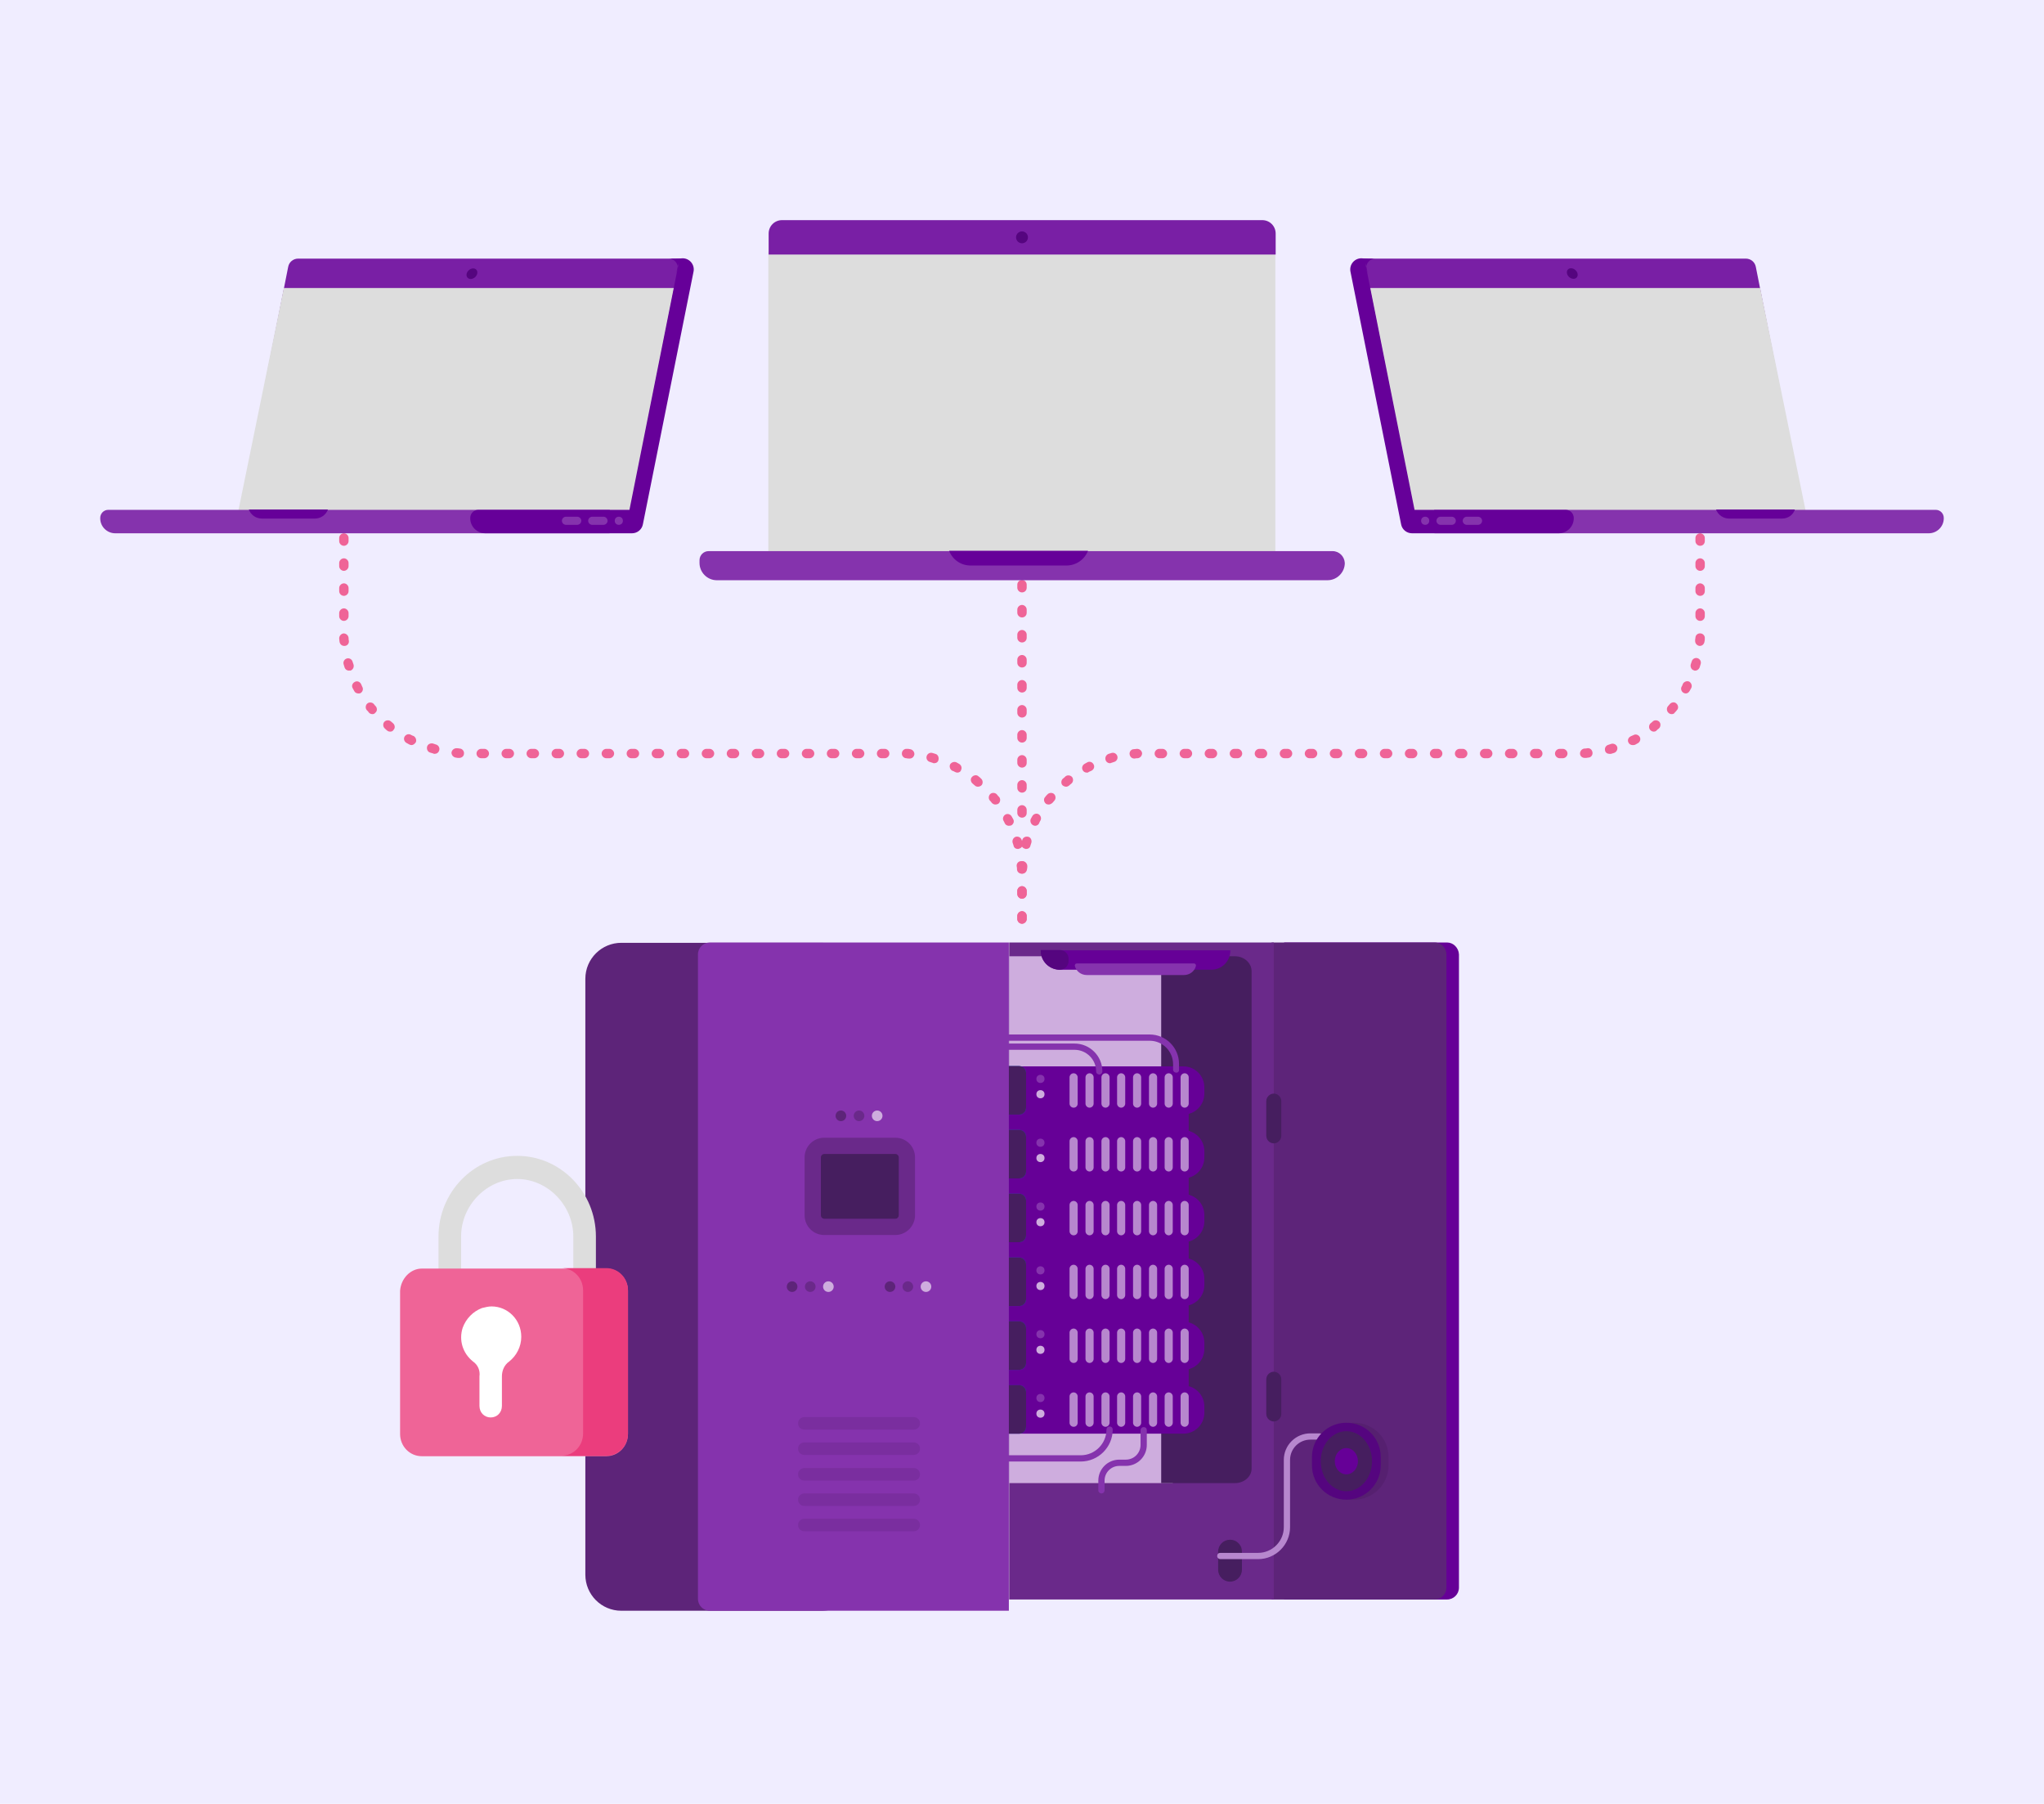 <?xml version="1.0" encoding="UTF-8"?>
<svg id="Camada_1" xmlns="http://www.w3.org/2000/svg" version="1.1" viewBox="0 0 943 832">
  <!-- Generator: Adobe Illustrator 29.8.1, SVG Export Plug-In . SVG Version: 2.1.1 Build 2)  -->
  <defs>
    <style>
      .st0, .st1, .st2, .st3 {
        fill-rule: evenodd;
      }

      .st0, .st4 {
        fill: #ef6497;
      }

      .st1 {
        fill: #eb3d7d;
      }

      .st5, .st6 {
        isolation: isolate;
        opacity: .1;
      }

      .st2 {
        fill: #fff;
      }

      .st7 {
        fill: #791fa5;
      }

      .st8 {
        fill: #8533ad;
      }

      .st9 {
        fill: #2054bc;
      }

      .st10 {
        fill: #55057f;
      }

      .st11 {
        fill: #660097;
      }

      .st6, .st12 {
        fill: #14001f;
      }

      .st13 {
        fill: #b787ce;
      }

      .st14 {
        fill: #6a298a;
      }

      .st15, .st3 {
        fill: #ddd;
      }

      .st16 {
        fill: #ceadde;
      }

      .st17 {
        fill: #609;
      }

      .st18 {
        fill: #f0edff;
      }

      .st19 {
        fill: #5d2479;
      }

      .st20 {
        fill: #461e5f;
      }
    </style>
  </defs>
  <path class="st18" d="M0,0h943v832H0V0Z"/>
  <path class="st4" d="M471.5,377.155c-1.154,0-2.165-1.01-2.165-2.165v-1.443c0-1.154,1.01-2.165,2.165-2.165s2.165,1.01,2.165,2.165v1.443c0,1.299-1.01,2.165-2.165,2.165ZM471.5,365.611c-1.154,0-2.165-1.01-2.165-2.165v-1.443c0-1.154,1.01-2.165,2.165-2.165s2.165,1.01,2.165,2.165v1.443c0,1.299-1.01,2.165-2.165,2.165ZM471.5,354.067c-1.154,0-2.165-1.01-2.165-2.165v-1.443c0-1.154,1.01-2.165,2.165-2.165s2.165,1.01,2.165,2.165v1.443c0,1.299-1.01,2.165-2.165,2.165ZM471.5,342.522c-1.154,0-2.165-1.01-2.165-2.165v-1.443c0-1.154,1.01-2.165,2.165-2.165s2.165,1.01,2.165,2.165v1.443c0,1.299-1.01,2.165-2.165,2.165ZM471.5,330.978c-1.154,0-2.165-1.01-2.165-2.165v-1.443c0-1.154,1.01-2.165,2.165-2.165s2.165,1.01,2.165,2.165v1.443c0,1.299-1.01,2.165-2.165,2.165ZM471.5,319.434c-1.154,0-2.165-1.01-2.165-2.165v-1.443c0-1.154,1.01-2.165,2.165-2.165s2.165,1.01,2.165,2.165v1.443c0,1.299-1.01,2.165-2.165,2.165ZM471.5,307.89c-1.154,0-2.165-1.01-2.165-2.165v-1.443c0-1.154,1.01-2.165,2.165-2.165s2.165,1.01,2.165,2.165v1.443c0,1.299-1.01,2.165-2.165,2.165ZM471.5,296.345c-1.154,0-2.165-1.01-2.165-2.165v-1.443c0-1.154,1.01-2.165,2.165-2.165s2.165,1.01,2.165,2.165v1.443c0,1.299-1.01,2.165-2.165,2.165ZM471.5,284.801c-1.154,0-2.165-1.01-2.165-2.165v-1.443c0-1.154,1.01-2.165,2.165-2.165s2.165,1.01,2.165,2.165v1.443c0,1.299-1.01,2.165-2.165,2.165ZM471.5,273.257c-1.154,0-2.165-1.01-2.165-2.165v-1.443c0-1.154,1.01-2.165,2.165-2.165s2.165,1.01,2.165,2.165v1.443c0,1.299-1.01,2.165-2.165,2.165ZM471.5,261.712c-1.154,0-2.165-1.01-2.165-2.165v-1.443c0-1.154,1.01-2.165,2.165-2.165s2.165,1.01,2.165,2.165v1.443c0,1.299-1.01,2.165-2.165,2.165Z"/>
  <g>
    <path class="st4" d="M471.5,426.074c-1.154,0-2.165-1.01-2.165-2.165v-1.443c0-1.154,1.01-2.165,2.165-2.165s2.165,1.01,2.165,2.165v1.443c0,1.154-1.01,2.165-2.165,2.165ZM471.5,414.53c-1.154,0-2.165-1.01-2.165-2.165v-1.443c0-1.154,1.01-2.165,2.165-2.165s2.165,1.01,2.165,2.165v1.443c0,1.154-1.01,2.165-2.165,2.165ZM471.356,402.985c-1.154,0-2.165-.866-2.165-2.02,0-.433,0-.866-.144-1.443-.144-1.154.722-2.309,2.02-2.309,1.154-.144,2.309.722,2.309,2.02,0,.433.144,1.01.144,1.443.144,1.154-.866,2.309-2.165,2.309.144,0,0,0,0,0ZM469.624,391.586c-1.01,0-1.876-.577-2.02-1.587l-.433-1.299c-.289-1.154.289-2.309,1.443-2.742,1.154-.289,2.309.289,2.742,1.443.144.433.289,1.01.433,1.443.289,1.154-.433,2.309-1.587,2.597-.289.144-.433.144-.577.144ZM465.439,380.907c-.722,0-1.587-.433-1.876-1.154-.144-.433-.433-.866-.577-1.154-.577-1.01-.144-2.309.866-2.886s2.309-.144,2.886.866c.289.433.433.866.722,1.299.577,1.01.144,2.309-1.01,2.886-.289,0-.722.144-1.01.144v-0ZM459.234,371.094c-.577,0-1.299-.289-1.732-.866-.289-.433-.577-.722-.866-1.01-.722-.866-.577-2.309.289-3.03s2.309-.577,3.03.289c.289.433.577.722,1.01,1.154.722.866.577,2.309-.289,3.03-.433.289-1.01.433-1.443.433v0ZM451.153,362.869c-.433,0-1.01-.144-1.443-.577-.289-.289-.722-.577-1.01-.866-.866-.722-1.154-2.165-.289-3.03.722-.866,2.165-1.154,3.03-.289.433.289.722.577,1.154,1.01.866.722,1.01,2.165.289,3.03-.433.433-1.01.722-1.732.722h0ZM441.629,356.375c-.289,0-.722-.144-1.01-.289-.433-.289-.866-.433-1.299-.577-1.01-.577-1.443-1.876-1.01-2.886.577-1.01,1.876-1.443,2.886-1.01.433.289.866.433,1.299.722,1.01.577,1.443,1.876.866,2.886-.144.721-.866,1.154-1.732,1.154h0ZM430.951,352.046c-.144,0-.433,0-.577-.144l-1.299-.433c-1.154-.289-1.876-1.443-1.587-2.597.289-1.154,1.443-1.876,2.597-1.587.433.144,1.01.289,1.443.433,1.154.289,1.732,1.587,1.443,2.742-.144,1.01-1.01,1.587-2.02,1.587v0ZM419.695,349.882h-.144c-.433,0-.866,0-1.443-.144-1.154,0-2.165-1.154-2.02-2.309,0-1.154,1.154-2.165,2.309-2.02.433,0,1.01,0,1.443.144,1.154.144,2.02,1.154,2.02,2.309-.144,1.154-1.01,2.02-2.165,2.02ZM408.151,349.738h-1.443c-1.154,0-2.165-1.01-2.165-2.165s1.01-2.165,2.165-2.165h1.443c1.154,0,2.165,1.01,2.165,2.165s-1.01,2.165-2.165,2.165ZM396.607,349.738h-1.443c-1.154,0-2.165-1.01-2.165-2.165s1.01-2.165,2.165-2.165h1.443c1.154,0,2.165,1.01,2.165,2.165s-1.01,2.165-2.165,2.165ZM385.062,349.738h-1.443c-1.154,0-2.165-1.01-2.165-2.165s1.01-2.165,2.165-2.165h1.443c1.154,0,2.165,1.01,2.165,2.165s-1.01,2.165-2.165,2.165ZM373.518,349.738h-1.443c-1.154,0-2.165-1.01-2.165-2.165s1.01-2.165,2.165-2.165h1.443c1.154,0,2.165,1.01,2.165,2.165s-1.01,2.165-2.165,2.165ZM361.974,349.738h-1.443c-1.154,0-2.165-1.01-2.165-2.165s1.01-2.165,2.165-2.165h1.443c1.154,0,2.165,1.01,2.165,2.165s-1.01,2.165-2.165,2.165ZM350.429,349.738h-1.443c-1.154,0-2.165-1.01-2.165-2.165s1.01-2.165,2.165-2.165h1.443c1.154,0,2.165,1.01,2.165,2.165s-1.01,2.165-2.165,2.165ZM338.885,349.738h-1.443c-1.154,0-2.165-1.01-2.165-2.165s1.01-2.165,2.165-2.165h1.443c1.154,0,2.165,1.01,2.165,2.165s-1.01,2.165-2.165,2.165ZM327.341,349.738h-1.443c-1.154,0-2.165-1.01-2.165-2.165s1.01-2.165,2.165-2.165h1.443c1.154,0,2.165,1.01,2.165,2.165s-1.01,2.165-2.165,2.165ZM315.797,349.738h-1.443c-1.154,0-2.165-1.01-2.165-2.165s1.01-2.165,2.165-2.165h1.443c1.154,0,2.165,1.01,2.165,2.165s-1.01,2.165-2.165,2.165ZM304.252,349.738h-1.443c-1.154,0-2.165-1.01-2.165-2.165s1.01-2.165,2.165-2.165h1.443c1.154,0,2.165,1.01,2.165,2.165s-1.01,2.165-2.165,2.165ZM292.708,349.738h-1.443c-1.154,0-2.165-1.01-2.165-2.165s1.01-2.165,2.165-2.165h1.443c1.154,0,2.165,1.01,2.165,2.165s-1.01,2.165-2.165,2.165ZM281.164,349.738h-1.443c-1.154,0-2.165-1.01-2.165-2.165s1.01-2.165,2.165-2.165h1.443c1.154,0,2.165,1.01,2.165,2.165s-1.01,2.165-2.165,2.165ZM269.62,349.738h-1.443c-1.154,0-2.165-1.01-2.165-2.165s1.01-2.165,2.165-2.165h1.443c1.154,0,2.165,1.01,2.165,2.165s-1.01,2.165-2.165,2.165ZM258.075,349.738h-1.443c-1.154,0-2.165-1.01-2.165-2.165s1.01-2.165,2.165-2.165h1.443c1.154,0,2.165,1.01,2.165,2.165s-1.01,2.165-2.165,2.165ZM246.531,349.738h-1.443c-1.154,0-2.165-1.01-2.165-2.165s1.01-2.165,2.165-2.165h1.443c1.154,0,2.165,1.01,2.165,2.165s-1.01,2.165-2.165,2.165ZM234.987,349.738h-1.443c-1.154,0-2.165-1.01-2.165-2.165s1.01-2.165,2.165-2.165h1.443c1.154,0,2.165,1.01,2.165,2.165s-1.01,2.165-2.165,2.165ZM223.442,349.738h-1.443c-1.154,0-2.165-1.01-2.165-2.165s1.01-2.165,2.165-2.165h1.443c1.154,0,2.165,1.01,2.165,2.165s-1.01,2.165-2.165,2.165ZM211.898,349.593s-.144,0,0,0c-.577,0-1.154,0-1.587-.144-1.154-.144-2.02-1.154-2.02-2.309.144-1.154,1.154-2.02,2.309-2.02.433,0,.866,0,1.443.144,1.154,0,2.165,1.154,2.02,2.309,0,1.154-1.01,2.02-2.165,2.02ZM200.498,347.717c-.144,0-.433,0-.577-.144-.433-.144-1.01-.289-1.443-.433-1.154-.289-1.732-1.587-1.443-2.742.289-1.154,1.587-1.732,2.742-1.443l1.299.433c1.154.289,1.876,1.443,1.587,2.597s-1.154,1.732-2.165,1.732ZM189.82,343.677c-.289,0-.722-.144-1.01-.289-.433-.289-.866-.433-1.299-.722-1.01-.577-1.443-1.876-.866-2.886s1.876-1.443,2.886-.866c.433.289.866.433,1.299.577,1.01.577,1.443,1.876,1.01,2.886-.577.866-1.299,1.299-2.02,1.299v0ZM180.007,337.472c-.433,0-1.01-.144-1.299-.433-.433-.289-.722-.577-1.154-1.01-.866-.722-1.01-2.165-.289-3.03s2.165-1.01,3.03-.289c.289.289.722.577,1.01.866.866.722,1.154,2.165.289,3.03-.289.577-.866.866-1.587.866v-0ZM171.782,329.391c-.577,0-1.299-.289-1.587-.722s-.577-.722-1.01-1.154c-.722-.866-.577-2.309.289-3.03s2.309-.577,3.03.289c.289.433.577.722.866,1.01.722.866.722,2.309-.289,3.03-.289.433-.722.577-1.299.577l-0.0 0ZM165.288,319.867c-.722,0-1.587-.433-1.876-1.154-.289-.433-.433-.866-.722-1.299-.577-1.01-.144-2.309,1.01-2.886,1.01-.577,2.309-.144,2.886,1.01.144.433.433.866.577,1.299.577,1.01.144,2.309-.866,2.886-.289.144-.577.144-1.01.144ZM160.959,309.333c-.866,0-1.732-.577-2.02-1.587-.144-.433-.289-1.01-.433-1.443-.289-1.154.433-2.309,1.587-2.597,1.154-.289,2.309.433,2.597,1.587l.433,1.299c.289,1.154-.289,2.309-1.443,2.742-.289-.144-.577,0-.722,0v0ZM158.794,297.933c-1.154,0-2.02-.866-2.165-2.02,0-.433-.144-1.01-.144-1.443,0-1.154.866-2.165,2.02-2.309,1.154,0,2.165.866,2.309,2.02,0,.433,0,.866.144,1.443.144,1.154-.722,2.309-2.02,2.309h-.144ZM158.65,286.388c-1.154,0-2.165-1.01-2.165-2.165v-1.443c0-1.154,1.01-2.165,2.165-2.165s2.165,1.01,2.165,2.165v1.443c0,1.154-1.01,2.165-2.165,2.165ZM158.65,274.844c-1.154,0-2.165-1.01-2.165-2.165v-1.443c0-1.154,1.01-2.165,2.165-2.165s2.165,1.01,2.165,2.165v1.443c0,1.154-1.01,2.165-2.165,2.165ZM158.65,263.3c-1.154,0-2.165-1.01-2.165-2.165v-1.443c0-1.154,1.01-2.165,2.165-2.165s2.165,1.01,2.165,2.165v1.443c0,1.154-1.01,2.165-2.165,2.165ZM158.65,251.755c-1.154,0-2.165-1.01-2.165-2.165v-1.443c0-1.154,1.01-2.165,2.165-2.165s2.165,1.01,2.165,2.165v1.443c0,1.154-1.01,2.165-2.165,2.165Z"/>
    <path class="st4" d="M471.5,426.074c-1.154,0-2.165-1.01-2.165-2.165v-1.443c0-1.154,1.01-2.165,2.165-2.165s2.165,1.01,2.165,2.165v1.443c0,1.154-1.01,2.165-2.165,2.165ZM471.5,414.53c-1.154,0-2.165-1.01-2.165-2.165v-1.443c0-1.154,1.01-2.165,2.165-2.165s2.165,1.01,2.165,2.165v1.443c0,1.154-1.01,2.165-2.165,2.165ZM471.644,402.985s-.144,0,0,0c-1.299,0-2.165-1.154-2.165-2.309,0-.433,0-1.01.144-1.443.144-1.154,1.154-2.02,2.309-2.02,1.154.144,2.02,1.154,2.02,2.309,0,.433,0,.866-.144,1.443-.144,1.154-1.01,2.02-2.165,2.02ZM473.376,391.586c-.144,0-.433,0-.577-.144-1.154-.289-1.876-1.443-1.587-2.597.144-.433.289-1.01.433-1.443.289-1.154,1.587-1.732,2.742-1.443s1.732,1.587,1.443,2.742l-.433,1.299c-.144,1.01-1.01,1.587-2.02,1.587ZM477.561,380.907c-.289,0-.722-.144-1.01-.289-1.01-.577-1.443-1.876-1.01-2.886.289-.433.433-.866.722-1.299.577-1.01,1.876-1.443,2.886-.866s1.443,1.876.866,2.886c-.289.433-.433.866-.577,1.154-.289.866-1.154,1.299-1.876,1.299v0ZM483.766,371.094c-.433,0-1.01-.144-1.299-.433-.866-.722-1.154-2.165-.289-3.03.289-.433.577-.722,1.01-1.154.722-.866,2.165-1.01,3.03-.289s1.01,2.165.289,3.03c-.289.289-.577.722-.866,1.01-.577.577-1.299.866-1.876.866l-0-0ZM491.847,362.869c-.577,0-1.299-.289-1.732-.722-.722-.866-.577-2.309.289-3.03.433-.289.722-.577,1.154-1.01.866-.722,2.309-.577,3.03.289s.577,2.309-.289,3.03c-.433.289-.722.577-1.01.866-.577.433-1.01.577-1.443.577h0ZM501.371,356.375c-.722,0-1.587-.433-1.876-1.154-.577-1.01-.144-2.309.866-2.886.433-.289.866-.433,1.299-.722,1.01-.577,2.309-.144,2.886,1.01.577,1.01.144,2.309-1.01,2.886-.433.144-.866.433-1.299.577-.144.289-.577.289-.866.289ZM512.049,352.046c-.866,0-1.732-.577-2.02-1.587-.289-1.154.289-2.309,1.443-2.742.433-.144,1.01-.289,1.443-.433,1.154-.289,2.309.433,2.597,1.587.289,1.154-.433,2.309-1.587,2.597l-1.299.433c-.289.144-.433.144-.577.144v-0ZM523.305,349.882c-1.154,0-2.02-.866-2.165-2.02-.144-1.154.722-2.309,2.02-2.309.433,0,1.01-.144,1.443-.144,1.154,0,2.165.866,2.309,2.02,0,1.154-.866,2.165-2.02,2.309-.433,0-.866,0-1.443.144h-.144ZM721.001,349.738h-1.443c-1.154,0-2.165-1.01-2.165-2.165s1.01-2.165,2.165-2.165h1.443c1.154,0,2.165,1.01,2.165,2.165s-1.01,2.165-2.165,2.165ZM709.456,349.738h-1.443c-1.154,0-2.165-1.01-2.165-2.165s1.01-2.165,2.165-2.165h1.443c1.154,0,2.165,1.01,2.165,2.165s-1.01,2.165-2.165,2.165ZM697.912,349.738h-1.443c-1.154,0-2.165-1.01-2.165-2.165s1.01-2.165,2.165-2.165h1.443c1.154,0,2.165,1.01,2.165,2.165s-1.01,2.165-2.165,2.165ZM686.368,349.738h-1.443c-1.154,0-2.165-1.01-2.165-2.165s1.01-2.165,2.165-2.165h1.443c1.154,0,2.165,1.01,2.165,2.165s-1.01,2.165-2.165,2.165ZM674.824,349.738h-1.443c-1.154,0-2.165-1.01-2.165-2.165s1.01-2.165,2.165-2.165h1.443c1.154,0,2.165,1.01,2.165,2.165s-1.01,2.165-2.165,2.165ZM663.279,349.738h-1.443c-1.154,0-2.165-1.01-2.165-2.165s1.01-2.165,2.165-2.165h1.443c1.154,0,2.165,1.01,2.165,2.165s-1.01,2.165-2.165,2.165ZM651.735,349.738h-1.443c-1.154,0-2.165-1.01-2.165-2.165s1.01-2.165,2.165-2.165h1.443c1.154,0,2.165,1.01,2.165,2.165s-1.01,2.165-2.165,2.165ZM640.191,349.738h-1.443c-1.154,0-2.165-1.01-2.165-2.165s1.01-2.165,2.165-2.165h1.443c1.154,0,2.165,1.01,2.165,2.165s-1.01,2.165-2.165,2.165ZM628.646,349.738h-1.443c-1.154,0-2.165-1.01-2.165-2.165s1.01-2.165,2.165-2.165h1.443c1.154,0,2.165,1.01,2.165,2.165s-1.01,2.165-2.165,2.165ZM617.102,349.738h-1.443c-1.154,0-2.165-1.01-2.165-2.165s1.01-2.165,2.165-2.165h1.443c1.154,0,2.165,1.01,2.165,2.165s-1.01,2.165-2.165,2.165ZM605.558,349.738h-1.443c-1.154,0-2.165-1.01-2.165-2.165s1.01-2.165,2.165-2.165h1.443c1.154,0,2.165,1.01,2.165,2.165s-1.01,2.165-2.165,2.165ZM594.014,349.738h-1.443c-1.154,0-2.165-1.01-2.165-2.165s1.01-2.165,2.165-2.165h1.443c1.154,0,2.165,1.01,2.165,2.165s-1.01,2.165-2.165,2.165ZM582.469,349.738h-1.443c-1.154,0-2.165-1.01-2.165-2.165s1.01-2.165,2.165-2.165h1.443c1.154,0,2.165,1.01,2.165,2.165s-1.01,2.165-2.165,2.165ZM570.925,349.738h-1.443c-1.154,0-2.165-1.01-2.165-2.165s1.01-2.165,2.165-2.165h1.443c1.154,0,2.165,1.01,2.165,2.165s-1.01,2.165-2.165,2.165ZM559.381,349.738h-1.443c-1.154,0-2.165-1.01-2.165-2.165s1.01-2.165,2.165-2.165h1.443c1.154,0,2.165,1.01,2.165,2.165s-1.01,2.165-2.165,2.165ZM547.837,349.738h-1.443c-1.154,0-2.165-1.01-2.165-2.165s1.01-2.165,2.165-2.165h1.443c1.154,0,2.165,1.01,2.165,2.165s-1.01,2.165-2.165,2.165ZM536.292,349.738h-1.443c-1.154,0-2.165-1.01-2.165-2.165s1.01-2.165,2.165-2.165h1.443c1.154,0,2.165,1.01,2.165,2.165s-1.01,2.165-2.165,2.165ZM731.102,349.593c-1.154,0-2.165-.866-2.165-2.02,0-1.154.866-2.165,2.02-2.309.433,0,.866,0,1.443-.144,1.154-.144,2.165.722,2.309,2.02.144,1.154-.722,2.309-2.02,2.309-.433.144-1.01.144-1.587.144ZM742.502,347.717c-1.01,0-1.876-.577-2.02-1.587-.289-1.154.433-2.309,1.587-2.597l1.299-.433c1.154-.289,2.309.289,2.742,1.443.289,1.154-.289,2.309-1.443,2.742-.433.144-1.01.289-1.443.433h-.722v0ZM753.18,343.677c-.722,0-1.587-.433-1.876-1.154-.577-1.01-.144-2.309,1.01-2.886.433-.144.866-.433,1.299-.577,1.01-.577,2.309-.144,2.886.866.577,1.01.144,2.309-.866,2.886-.433.289-.866.433-1.299.722-.433.144-.722.144-1.154.144l-0-0ZM762.993,337.472c-.577,0-1.299-.289-1.732-.866-.722-.866-.577-2.309.289-3.03.433-.289.722-.577,1.01-.866.866-.722,2.309-.577,3.03.289.722.866.577,2.309-.289,3.03-.433.289-.722.577-1.154,1.01-.289.289-.722.433-1.154.433v0ZM771.218,329.391c-.433,0-1.01-.144-1.443-.577-.866-.722-1.01-2.165-.289-3.03.289-.289.577-.722.866-1.01.722-.866,2.165-1.154,3.03-.289.866.722,1.154,2.165.289,3.03-.289.433-.577.722-1.01,1.154-.289.577-.866.722-1.443.722l0-0ZM777.712,319.867c-.289,0-.722-.144-1.01-.289-1.01-.577-1.443-1.876-.866-2.886.289-.433.433-.866.577-1.299.577-1.01,1.876-1.443,2.886-1.01,1.01.577,1.443,1.876,1.01,2.886-.289.433-.433.866-.722,1.299-.433.866-1.154,1.299-1.876,1.299h-0ZM782.041,309.333c-.144,0-.433,0-.577-.144-1.154-.289-1.732-1.587-1.443-2.742l.433-1.299c.289-1.154,1.443-1.876,2.597-1.587s1.876,1.443,1.587,2.597c-.144.433-.289,1.01-.433,1.443-.289,1.01-1.154,1.732-2.165,1.732h0ZM784.206,297.933h-.144c-1.154-.144-2.02-1.154-2.02-2.309,0-.433,0-.866.144-1.443,0-1.154,1.01-2.165,2.309-2.02,1.154,0,2.165,1.154,2.02,2.309,0,.433,0,1.01-.144,1.443-.144,1.154-1.01,2.02-2.165,2.02ZM784.35,286.388c-1.154,0-2.165-1.01-2.165-2.165v-1.443c0-1.154,1.01-2.165,2.165-2.165s2.165,1.01,2.165,2.165v1.443c0,1.154-.866,2.165-2.165,2.165ZM784.35,274.844c-1.154,0-2.165-1.01-2.165-2.165v-1.443c0-1.154,1.01-2.165,2.165-2.165s2.165,1.01,2.165,2.165v1.443c0,1.154-.866,2.165-2.165,2.165ZM784.35,263.3c-1.154,0-2.165-1.01-2.165-2.165v-1.443c0-1.154,1.01-2.165,2.165-2.165s2.165,1.01,2.165,2.165v1.443c0,1.154-.866,2.165-2.165,2.165ZM784.35,251.755c-1.154,0-2.165-1.01-2.165-2.165v-1.443c0-1.154,1.01-2.165,2.165-2.165s2.165,1.01,2.165,2.165v1.443c0,1.154-.866,2.165-2.165,2.165Z"/>
  </g>
  <g>
    <path class="st11" d="M667.608,434.732h-75.182v303.037h75.182c3.03,0,5.484-2.453,5.484-5.484v-292.07c-.144-3.03-2.597-5.484-5.484-5.484v-0Z"/>
    <path class="st19" d="M661.836,434.732h-75.182v303.037h75.182c3.03,0,5.484-2.453,5.484-5.484v-292.07c0-3.03-2.453-5.484-5.484-5.484v-0ZM378.857,742.964h-92.21c-9.235,0-16.595-7.504-16.595-16.595v-274.898c0-9.235,7.504-16.595,16.595-16.595h92.21c12.121,0,21.79,9.813,21.79,21.79v264.508c0,11.977-9.813,21.79-21.79,21.79Z"/>
    <path class="st14" d="M465.584,434.732h122.081v303.037h-122.081v-303.037Z"/>
    <path class="st20" d="M587.664,655.661c-1.876,0-3.463-1.587-3.463-3.463v-16.018c0-1.876,1.587-3.463,3.463-3.463s3.463,1.587,3.463,3.463v16.018c0,1.876-1.587,3.463-3.463,3.463Z"/>
    <path class="st16" d="M465.584,441.082h75.471v243.007h-75.471v-243.007Z"/>
    <path class="st20" d="M569.771,441.082h-34.056v243.007h34.056c4.185,0,7.648-3.03,7.648-6.638v-229.731c-.144-3.608-3.463-6.638-7.648-6.638Z"/>
    <path class="st11" d="M480.158,438.34q0,.144,0,0c0,5.051,3.896,8.947,8.803,8.947h69.843c4.906,0,8.803-3.896,8.803-8.803v-.144h-87.448Z"/>
    <path class="st10" d="M480.158,438.34c-.144,4.906,3.896,8.947,8.803,8.947,2.165,0,4.04-1.732,4.04-4.04v-1.01c0-2.165-1.732-4.04-4.04-4.04h-8.803v.144Z"/>
    <path class="st8" d="M496.753,444.401c-.577,0-1.01.577-.866,1.154.577,2.453,2.886,4.185,5.484,4.185h44.878c2.597,0,4.906-1.732,5.484-4.185.144-.577-.289-1.154-.866-1.154h-54.114Z"/>
    <path class="st11" d="M461.11,499.092h87.304v152.384h-87.304v-152.384Z"/>
    <path class="st11" d="M545.961,514.099h-83.552v-22.223h83.552c5.339,0,9.668,4.329,9.668,9.668v2.886c0,5.339-4.329,9.668-9.668,9.668v-0Z"/>
    <path class="st9" d="M457.791,491.876v22.223h12.41c1.732,0,3.175-1.443,3.175-3.175v-16.018c0-1.732-1.443-3.175-3.175-3.175h-12.41v.144Z"/>
    <path class="st20" d="M457.791,491.876v22.223h12.41c1.732,0,3.175-1.443,3.175-3.175v-16.018c0-1.732-1.443-3.175-3.175-3.175h-12.41v.144Z"/>
    <path class="st13" d="M495.31,510.924c-1.01,0-1.876-.866-1.876-1.876v-12.122c0-1.01.866-1.876,1.876-1.876s1.876.866,1.876,1.876v12.121c0,1.01-.722,1.876-1.876,1.876v0ZM502.67,510.924c-1.01,0-1.876-.866-1.876-1.876v-12.122c0-1.01.866-1.876,1.876-1.876s1.876.866,1.876,1.876v12.121c0,1.01-.866,1.876-1.876,1.876v0ZM510.029,510.924c-1.01,0-1.876-.866-1.876-1.876v-12.122c0-1.01.866-1.876,1.876-1.876,1.01,0,1.876.866,1.876,1.876v12.121c0,1.01-.866,1.876-1.876,1.876v0ZM517.244,510.924c-1.01,0-1.876-.866-1.876-1.876v-12.122c0-1.01.866-1.876,1.876-1.876,1.01,0,1.876.866,1.876,1.876v12.121c0,1.01-.866,1.876-1.876,1.876v0ZM524.604,510.924c-1.01,0-1.876-.866-1.876-1.876v-12.122c0-1.01.866-1.876,1.876-1.876s1.876.866,1.876,1.876v12.121c0,1.01-.866,1.876-1.876,1.876v0ZM531.963,510.924c-1.01,0-1.876-.866-1.876-1.876v-12.122c0-1.01.866-1.876,1.876-1.876s1.876.866,1.876,1.876v12.121c0,1.01-.866,1.876-1.876,1.876v0ZM539.178,510.924c-1.01,0-1.876-.866-1.876-1.876v-12.122c0-1.01.866-1.876,1.876-1.876,1.01,0,1.876.866,1.876,1.876v12.121c0,1.01-.866,1.876-1.876,1.876v0ZM546.538,510.924c-1.01,0-1.876-.866-1.876-1.876v-12.122c0-1.01.866-1.876,1.876-1.876,1.01,0,1.876.866,1.876,1.876v12.121c0,1.01-.866,1.876-1.876,1.876v0Z"/>
    <circle class="st8" cx="480.014" cy="497.649" r="1.876"/>
    <circle class="st16" cx="480.014" cy="504.719" r="1.876"/>
    <path class="st11" d="M545.961,543.537h-83.552v-22.223h83.552c5.339,0,9.668,4.329,9.668,9.668v2.886c0,5.339-4.329,9.668-9.668,9.668v-0Z"/>
    <path class="st9" d="M457.791,521.314v22.223h12.41c1.732,0,3.175-1.443,3.175-3.175v-16.018c0-1.732-1.443-3.175-3.175-3.175h-12.41v.144Z"/>
    <path class="st20" d="M457.791,521.314v22.223h12.41c1.732,0,3.175-1.443,3.175-3.175v-16.018c0-1.732-1.443-3.175-3.175-3.175h-12.41v.144Z"/>
    <path class="st13" d="M495.31,540.362c-1.01,0-1.876-.866-1.876-1.876v-12.121c0-1.01.866-1.876,1.876-1.876s1.876.866,1.876,1.876v12.121c0,1.01-.722,1.876-1.876,1.876ZM502.67,540.362c-1.01,0-1.876-.866-1.876-1.876v-12.121c0-1.01.866-1.876,1.876-1.876s1.876.866,1.876,1.876v12.121c0,1.01-.866,1.876-1.876,1.876ZM510.029,540.362c-1.01,0-1.876-.866-1.876-1.876v-12.121c0-1.01.866-1.876,1.876-1.876,1.01,0,1.876.866,1.876,1.876v12.121c0,1.01-.866,1.876-1.876,1.876ZM517.244,540.362c-1.01,0-1.876-.866-1.876-1.876v-12.121c0-1.01.866-1.876,1.876-1.876,1.01,0,1.876.866,1.876,1.876v12.121c0,1.01-.866,1.876-1.876,1.876ZM524.604,540.362c-1.01,0-1.876-.866-1.876-1.876v-12.121c0-1.01.866-1.876,1.876-1.876s1.876.866,1.876,1.876v12.121c0,1.01-.866,1.876-1.876,1.876ZM531.963,540.362c-1.01,0-1.876-.866-1.876-1.876v-12.121c0-1.01.866-1.876,1.876-1.876s1.876.866,1.876,1.876v12.121c0,1.01-.866,1.876-1.876,1.876ZM539.178,540.362c-1.01,0-1.876-.866-1.876-1.876v-12.121c0-1.01.866-1.876,1.876-1.876,1.01,0,1.876.866,1.876,1.876v12.121c0,1.01-.866,1.876-1.876,1.876ZM546.538,540.362c-1.01,0-1.876-.866-1.876-1.876v-12.121c0-1.01.866-1.876,1.876-1.876,1.01,0,1.876.866,1.876,1.876v12.121c0,1.01-.866,1.876-1.876,1.876Z"/>
    <circle class="st8" cx="480.014" cy="527.086" r="1.876"/>
    <circle class="st16" cx="480.014" cy="534.157" r="1.876"/>
    <path class="st11" d="M545.961,572.975h-83.552v-22.223h83.552c5.339,0,9.668,4.329,9.668,9.668v2.886c0,5.339-4.329,9.668-9.668,9.668v-0Z"/>
    <path class="st9" d="M457.791,550.752v22.223h12.41c1.732,0,3.175-1.443,3.175-3.175v-16.018c0-1.732-1.443-3.175-3.175-3.175h-12.41v.144Z"/>
    <path class="st20" d="M457.791,550.752v22.223h12.41c1.732,0,3.175-1.443,3.175-3.175v-16.018c0-1.732-1.443-3.175-3.175-3.175h-12.41v.144Z"/>
    <path class="st13" d="M495.31,569.8c-1.01,0-1.876-.866-1.876-1.876v-12.121c0-1.01.866-1.876,1.876-1.876s1.876.866,1.876,1.876v12.121c0,1.01-.722,1.876-1.876,1.876ZM502.67,569.8c-1.01,0-1.876-.866-1.876-1.876v-12.121c0-1.01.866-1.876,1.876-1.876s1.876.866,1.876,1.876v12.121c0,1.01-.866,1.876-1.876,1.876ZM510.029,569.8c-1.01,0-1.876-.866-1.876-1.876v-12.121c0-1.01.866-1.876,1.876-1.876,1.01,0,1.876.866,1.876,1.876v12.121c0,1.01-.866,1.876-1.876,1.876ZM517.244,569.8c-1.01,0-1.876-.866-1.876-1.876v-12.121c0-1.01.866-1.876,1.876-1.876,1.01,0,1.876.866,1.876,1.876v12.121c0,1.01-.866,1.876-1.876,1.876ZM524.604,569.8c-1.01,0-1.876-.866-1.876-1.876v-12.121c0-1.01.866-1.876,1.876-1.876s1.876.866,1.876,1.876v12.121c0,1.01-.866,1.876-1.876,1.876ZM531.963,569.8c-1.01,0-1.876-.866-1.876-1.876v-12.121c0-1.01.866-1.876,1.876-1.876s1.876.866,1.876,1.876v12.121c0,1.01-.866,1.876-1.876,1.876ZM539.178,569.8c-1.01,0-1.876-.866-1.876-1.876v-12.121c0-1.01.866-1.876,1.876-1.876,1.01,0,1.876.866,1.876,1.876v12.121c0,1.01-.866,1.876-1.876,1.876ZM546.538,569.8c-1.01,0-1.876-.866-1.876-1.876v-12.121c0-1.01.866-1.876,1.876-1.876,1.01,0,1.876.866,1.876,1.876v12.121c0,1.01-.866,1.876-1.876,1.876Z"/>
    <circle class="st8" cx="480.014" cy="556.524" r="1.876"/>
    <circle class="st16" cx="480.014" cy="563.739" r="1.876"/>
    <path class="st11" d="M545.961,602.413h-83.552v-22.223h83.552c5.339,0,9.668,4.329,9.668,9.668v2.886c0,5.339-4.329,9.668-9.668,9.668v-0Z"/>
    <path class="st9" d="M457.791,580.19v22.223h12.41c1.732,0,3.175-1.443,3.175-3.175v-16.018c0-1.732-1.443-3.175-3.175-3.175h-12.41v.144Z"/>
    <path class="st20" d="M457.791,580.19v22.223h12.41c1.732,0,3.175-1.443,3.175-3.175v-16.018c0-1.732-1.443-3.175-3.175-3.175h-12.41v.144Z"/>
    <path class="st13" d="M495.31,599.238c-1.01,0-1.876-.866-1.876-1.876v-12.121c0-1.01.866-1.876,1.876-1.876s1.876.866,1.876,1.876v12.121c0,1.01-.722,1.876-1.876,1.876ZM502.67,599.238c-1.01,0-1.876-.866-1.876-1.876v-12.121c0-1.01.866-1.876,1.876-1.876s1.876.866,1.876,1.876v12.121c0,1.01-.866,1.876-1.876,1.876ZM510.029,599.238c-1.01,0-1.876-.866-1.876-1.876v-12.121c0-1.01.866-1.876,1.876-1.876,1.01,0,1.876.866,1.876,1.876v12.121c0,1.01-.866,1.876-1.876,1.876ZM517.244,599.238c-1.01,0-1.876-.866-1.876-1.876v-12.121c0-1.01.866-1.876,1.876-1.876,1.01,0,1.876.866,1.876,1.876v12.121c0,1.01-.866,1.876-1.876,1.876ZM524.604,599.238c-1.01,0-1.876-.866-1.876-1.876v-12.121c0-1.01.866-1.876,1.876-1.876s1.876.866,1.876,1.876v12.121c0,1.01-.866,1.876-1.876,1.876ZM531.963,599.238c-1.01,0-1.876-.866-1.876-1.876v-12.121c0-1.01.866-1.876,1.876-1.876s1.876.866,1.876,1.876v12.121c0,1.01-.866,1.876-1.876,1.876ZM539.178,599.238c-1.01,0-1.876-.866-1.876-1.876v-12.121c0-1.01.866-1.876,1.876-1.876,1.01,0,1.876.866,1.876,1.876v12.121c0,1.01-.866,1.876-1.876,1.876ZM546.538,599.238c-1.01,0-1.876-.866-1.876-1.876v-12.121c0-1.01.866-1.876,1.876-1.876,1.01,0,1.876.866,1.876,1.876v12.121c0,1.01-.866,1.876-1.876,1.876Z"/>
    <circle class="st8" cx="480.014" cy="585.962" r="1.876"/>
    <circle class="st16" cx="480.014" cy="593.177" r="1.876"/>
    <path class="st11" d="M545.961,631.851h-83.552v-22.223h83.552c5.339,0,9.668,4.329,9.668,9.668v2.886c0,5.339-4.329,9.668-9.668,9.668v-0Z"/>
    <path class="st9" d="M457.791,609.628v22.223h12.41c1.732,0,3.175-1.443,3.175-3.175v-16.018c0-1.732-1.443-3.175-3.175-3.175h-12.41v.144Z"/>
    <path class="st20" d="M457.791,609.628v22.223h12.41c1.732,0,3.175-1.443,3.175-3.175v-16.018c0-1.732-1.443-3.175-3.175-3.175h-12.41v.144Z"/>
    <path class="st13" d="M495.31,628.676c-1.01,0-1.876-.866-1.876-1.876v-12.121c0-1.01.866-1.876,1.876-1.876s1.876.866,1.876,1.876v12.121c0,1.01-.722,1.876-1.876,1.876ZM502.67,628.676c-1.01,0-1.876-.866-1.876-1.876v-12.121c0-1.01.866-1.876,1.876-1.876s1.876.866,1.876,1.876v12.121c0,1.01-.866,1.876-1.876,1.876ZM510.029,628.676c-1.01,0-1.876-.866-1.876-1.876v-12.121c0-1.01.866-1.876,1.876-1.876,1.01,0,1.876.866,1.876,1.876v12.121c0,1.01-.866,1.876-1.876,1.876ZM517.244,628.676c-1.01,0-1.876-.866-1.876-1.876v-12.121c0-1.01.866-1.876,1.876-1.876,1.01,0,1.876.866,1.876,1.876v12.121c0,1.01-.866,1.876-1.876,1.876ZM524.604,628.676c-1.01,0-1.876-.866-1.876-1.876v-12.121c0-1.01.866-1.876,1.876-1.876s1.876.866,1.876,1.876v12.121c0,1.01-.866,1.876-1.876,1.876ZM531.963,628.676c-1.01,0-1.876-.866-1.876-1.876v-12.121c0-1.01.866-1.876,1.876-1.876s1.876.866,1.876,1.876v12.121c0,1.01-.866,1.876-1.876,1.876ZM539.178,628.676c-1.01,0-1.876-.866-1.876-1.876v-12.121c0-1.01.866-1.876,1.876-1.876,1.01,0,1.876.866,1.876,1.876v12.121c0,1.01-.866,1.876-1.876,1.876ZM546.538,628.676c-1.01,0-1.876-.866-1.876-1.876v-12.121c0-1.01.866-1.876,1.876-1.876,1.01,0,1.876.866,1.876,1.876v12.121c0,1.01-.866,1.876-1.876,1.876Z"/>
    <circle class="st8" cx="480.014" cy="615.4" r="1.876"/>
    <circle class="st16" cx="480.014" cy="622.615" r="1.876"/>
    <path class="st11" d="M545.961,661.289h-83.552v-22.223h83.552c5.339,0,9.668,4.329,9.668,9.668v2.886c0,5.339-4.329,9.668-9.668,9.668v-0Z"/>
    <path class="st9" d="M457.791,639.066v22.223h12.41c1.732,0,3.175-1.443,3.175-3.175v-16.018c0-1.732-1.443-3.175-3.175-3.175h-12.41v.144Z"/>
    <path class="st20" d="M457.791,639.066v22.223h12.41c1.732,0,3.175-1.443,3.175-3.175v-16.018c0-1.732-1.443-3.175-3.175-3.175h-12.41v.144Z"/>
    <path class="st13" d="M495.31,658.114c-1.01,0-1.876-.866-1.876-1.876v-12.122c0-1.01.866-1.876,1.876-1.876s1.876.866,1.876,1.876v12.121c0,1.01-.722,1.876-1.876,1.876v0ZM502.67,658.114c-1.01,0-1.876-.866-1.876-1.876v-12.122c0-1.01.866-1.876,1.876-1.876s1.876.866,1.876,1.876v12.121c0,1.01-.866,1.876-1.876,1.876v0ZM510.029,658.114c-1.01,0-1.876-.866-1.876-1.876v-12.122c0-1.01.866-1.876,1.876-1.876,1.01,0,1.876.866,1.876,1.876v12.121c0,1.01-.866,1.876-1.876,1.876v0ZM517.244,658.114c-1.01,0-1.876-.866-1.876-1.876v-12.122c0-1.01.866-1.876,1.876-1.876,1.01,0,1.876.866,1.876,1.876v12.121c0,1.01-.866,1.876-1.876,1.876v0ZM524.604,658.114c-1.01,0-1.876-.866-1.876-1.876v-12.122c0-1.01.866-1.876,1.876-1.876s1.876.866,1.876,1.876v12.121c0,1.01-.866,1.876-1.876,1.876v0ZM531.963,658.114c-1.01,0-1.876-.866-1.876-1.876v-12.122c0-1.01.866-1.876,1.876-1.876s1.876.866,1.876,1.876v12.121c0,1.01-.866,1.876-1.876,1.876v0ZM539.178,658.114c-1.01,0-1.876-.866-1.876-1.876v-12.122c0-1.01.866-1.876,1.876-1.876,1.01,0,1.876.866,1.876,1.876v12.121c0,1.01-.866,1.876-1.876,1.876v0ZM546.538,658.114c-1.01,0-1.876-.866-1.876-1.876v-12.122c0-1.01.866-1.876,1.876-1.876,1.01,0,1.876.866,1.876,1.876v12.121c0,1.01-.866,1.876-1.876,1.876v0Z"/>
    <circle class="st8" cx="480.014" cy="644.838" r="1.876"/>
    <circle class="st16" cx="480.014" cy="652.053" r="1.876"/>
    <path class="st8" d="M542.642,494.762c-.722,0-1.443-.577-1.443-1.443v-2.453c0-5.916-4.762-10.823-10.823-10.823h-68.833c-.722,0-1.443-.577-1.443-1.443,0-.722.577-1.443,1.443-1.443h68.833c7.504,0,13.565,6.061,13.565,13.565v2.453c.144,1.01-.433,1.587-1.299,1.587Z"/>
    <path class="st8" d="M507.143,495.628c-.722,0-1.443-.577-1.443-1.443,0-5.484-4.473-9.957-9.957-9.957h-36.942c-.722,0-1.443-.577-1.443-1.443,0-.722.577-1.443,1.443-1.443h36.942c7.071,0,12.843,5.772,12.843,12.843,0,.722-.577,1.443-1.443,1.443Z"/>
    <path class="st8" d="M498.629,674.132h-37.519c-.722,0-1.443-.577-1.443-1.443s.577-1.443,1.443-1.443h37.519c6.494,0,11.833-5.339,11.833-11.833,0-.722.577-1.443,1.443-1.443s1.443.577,1.443,1.443c0,8.081-6.638,14.719-14.719,14.719Z"/>
    <path class="st8" d="M327.485,434.732c-3.03,0-5.484,2.453-5.484,5.484v297.265c0,3.03,2.453,5.484,5.484,5.484h137.954v-308.232h-137.954 0Z"/>
    <path class="st20" d="M408.819,565.904h-25.001c-4.871,0-8.856-3.985-8.856-8.856v-19.662c0-4.871,3.985-8.856,8.856-8.856h25.001c4.871,0,8.856,3.985,8.856,8.856v19.662c0,4.871-3.985,8.856-8.856,8.856Z"/>
    <path class="st14" d="M413.057,569.656h-32.757c-5.051,0-9.091-4.04-9.091-9.091v-26.696c0-5.051,4.04-9.091,9.091-9.091h32.757c5.051,0,9.091,4.04,9.091,9.091v26.696c0,4.906-4.04,9.091-9.091,9.091ZM380.3,532.281c-.866,0-1.587.722-1.587,1.587v26.696c0,.866.722,1.587,1.587,1.587h32.757c.866,0,1.587-.722,1.587-1.587v-26.696c0-.866-.722-1.587-1.587-1.587h-32.757Z"/>
    <path class="st20" d="M572.667,713.815c-.433-1.154-1.154-2.02-2.165-2.742-.866-.577-1.876-.866-3.03-.866-3.03,0-5.484,2.453-5.484,5.484v8.37c0,3.03,2.453,5.484,5.484,5.484,3.03,0,5.484-2.453,5.484-5.484v-8.37c0-.722-.144-1.299-.289-1.876l0-0Z"/>
    <path class="st6" d="M421.571,659.413h-50.506c-1.587,0-2.886-1.299-2.886-2.886s1.299-2.886,2.886-2.886h50.506c1.587,0,2.886,1.299,2.886,2.886s-1.299,2.886-2.886,2.886Z"/>
    <path class="st6" d="M421.571,671.101h-50.506c-1.587,0-2.886-1.299-2.886-2.886s1.299-2.886,2.886-2.886h50.506c1.587,0,2.886,1.299,2.886,2.886s-1.299,2.886-2.886,2.886Z"/>
    <g class="st5">
      <path class="st12" d="M421.571,682.934h-50.506c-1.587,0-2.886-1.299-2.886-2.886s1.299-2.886,2.886-2.886h50.506c1.587,0,2.886,1.299,2.886,2.886s-1.299,2.886-2.886,2.886Z"/>
    </g>
    <g class="st5">
      <path class="st12" d="M421.571,694.623h-50.506c-1.587,0-2.886-1.299-2.886-2.886s1.299-2.886,2.886-2.886h50.506c1.587,0,2.886,1.299,2.886,2.886s-1.299,2.886-2.886,2.886Z"/>
    </g>
    <path class="st6" d="M421.571,706.311h-50.506c-1.587,0-2.886-1.299-2.886-2.886s1.299-2.886,2.886-2.886h50.506c1.587,0,2.886,1.299,2.886,2.886s-1.299,2.886-2.886,2.886Z"/>
    <path class="st8" d="M508.153,688.851c-.722,0-1.443-.577-1.443-1.443v-4.473c0-5.339,4.329-9.668,9.668-9.668h3.03c3.752,0,6.782-3.03,6.782-6.782v-6.782c0-.722.577-1.443,1.443-1.443s1.443.577,1.443,1.443v6.782c0,5.339-4.329,9.668-9.668,9.668h-3.03c-3.752,0-6.782,3.03-6.782,6.782v4.473c0,.722-.577,1.443-1.443,1.443Z"/>
    <path class="st20" d="M587.664,527.375c-1.876,0-3.463-1.587-3.463-3.463v-16.018c0-1.876,1.587-3.463,3.463-3.463s3.463,1.587,3.463,3.463v16.018c0,1.876-1.587,3.463-3.463,3.463Z"/>
    <g>
      <circle class="st19" cx="365.437" cy="593.466" r="2.453"/>
      <circle class="st14" cx="373.807" cy="593.466" r="2.453"/>
      <circle class="st16" cx="382.176" cy="593.466" r="2.453"/>
    </g>
    <g>
      <circle class="st19" cx="410.604" cy="593.466" r="2.453"/>
      <circle class="st14" cx="418.829" cy="593.466" r="2.453"/>
      <circle class="st16" cx="427.199" cy="593.466" r="2.453"/>
    </g>
    <circle class="st19" cx="387.948" cy="514.676" r="2.453"/>
    <circle class="st14" cx="396.318" cy="514.676" r="2.453"/>
    <circle class="st16" cx="404.688" cy="514.676" r="2.453"/>
    <path class="st13" d="M580.449,719.154h-17.461c-.722,0-1.443-.577-1.443-1.443s.577-1.443,1.443-1.443h17.461c6.494,0,11.833-5.339,11.833-11.833v-31.025c0-6.782,5.484-12.266,12.266-12.266h4.329c.722,0,1.443.577,1.443,1.443s-.577,1.443-1.443,1.443h-4.329c-5.195,0-9.38,4.185-9.38,9.38v31.025c0,8.081-6.638,14.719-14.719,14.719Z"/>
    <path class="st6" d="M624.75,691.737c-8.803,0-15.873-7.071-15.873-15.873v-3.752c0-8.803,7.071-15.873,15.873-15.873s15.873,7.071,15.873,15.873v3.752c0,8.803-7.215,15.873-15.873,15.873Z"/>
    <path class="st10" d="M621.143,691.737c-8.803,0-15.873-7.071-15.873-15.873v-3.752c0-8.803,7.071-15.873,15.873-15.873s15.873,7.071,15.873,15.873v3.752c0,8.803-7.215,15.873-15.873,15.873Z"/>
    <ellipse class="st20" cx="621.143" cy="673.987" rx="11.833" ry="13.853"/>
    <ellipse class="st11" cx="621.143" cy="673.987" rx="5.339" ry="6.061"/>
  </g>
  <g>
    <path class="st15" d="M354.47,115.966h233.916v141.706h-233.916V115.966Z"/>
    <path class="st7" d="M588.53,117.409v-9.668c0-3.463-2.742-6.205-6.205-6.205h-221.506c-3.463,0-6.205,2.742-6.205,6.205v9.668h233.916Z"/>
    <circle class="st10" cx="471.5" cy="109.472" r="2.742"/>
    <path class="st8" d="M614.793,254.209h-287.885c-2.309,0-4.185,1.876-4.185,4.185v1.299c0,4.329,3.608,7.937,7.937,7.937h281.825c4.329,0,7.937-3.608,7.937-7.937-.144-3.03-2.597-5.484-5.628-5.484l-0.0 0Z"/>
    <path class="st17" d="M447.834,260.847h44.157c4.473,0,8.37-2.742,9.957-6.782h-64.071c1.587,4.041,5.339,6.782,9.957,6.782Z"/>
  </g>
  <g>
    <path class="st7" d="M810.036,123.037l22.944,115.587h-181.967l-23.521-115.587,3.175-3.752h174.751c2.309,0,4.185,1.587,4.618,3.752h-0Z"/>
    <path class="st15" d="M812.056,132.849l21.213,103.898h-180.668l-20.635-103.898h180.091Z"/>
    <path class="st10" d="M723.326,124.334c.8-.888,2.361-.788,3.486.226s1.389,2.555.59,3.443c-.8.889-2.36.788-3.486-.226s-1.389-2.555-.59-3.443Z"/>
    <path class="st8" d="M661.836,235.161h231.174c2.165,0,3.752,1.732,3.752,3.752v.144c0,3.896-3.175,6.927-6.927,6.927h-227.999c-.144,0-.144-.144-.144-.144v-10.534c-.144-.144,0-.144.144-.144h0ZM900.081,245.983q.144-.144,0,0Z"/>
    <path class="st17" d="M630.234,119.285c1.732,0-.433,1.299-.144,3.175l22.511,112.701h69.699c2.165,0,3.752,1.732,3.752,3.752v.144c0,3.896-3.175,6.927-6.927,6.927h-67.678c-2.453,0-4.618-1.732-5.051-4.185l-23.377-116.597c-.577-3.175,1.876-6.061,5.051-6.061l2.165.144v-0ZM822.013,239.201h-24.243c-2.742,0-5.195-1.732-6.061-4.185h36.364c-.866,2.597-3.175,4.185-6.061,4.185Z"/>
    <path class="st8" d="M676.699,242.087h5.195c1.01,0,1.876-.866,1.876-1.876s-.866-1.876-1.876-1.876h-5.195c-1.01,0-1.876.866-1.876,1.876s.866,1.876,1.876,1.876ZM664.578,242.087h5.195c1.01,0,1.876-.866,1.876-1.876s-.866-1.876-1.876-1.876h-5.195c-1.01,0-1.876.866-1.876,1.876s.866,1.876,1.876,1.876Z"/>
    <circle class="st8" cx="657.507" cy="240.211" r="1.876"/>
    <path class="st17" d="M629.224,119.285h5.339-.144c-2.597,0-4.473,2.453-4.04,4.906l.577,1.876-.577-3.175-1.154-3.608-0-0Z"/>
    <g>
      <path class="st7" d="M132.964,123.037l-22.944,115.587h181.967l23.521-115.587-3.175-3.752h-174.751c-2.309,0-4.185,1.587-4.618,3.752Z"/>
      <path class="st15" d="M130.944,132.849l-21.213,103.898h180.668l20.635-103.898h-180.091Z"/>
      <ellipse class="st10" cx="217.73" cy="126.246" rx="2.742" ry="2.165" transform="translate(-28.557 178.082) rotate(-41.992)"/>
      <path class="st8" d="M281.164,235.161H49.99c-2.165,0-3.752,1.732-3.752,3.752v.144c0,3.896,3.175,6.927,6.927,6.927h227.999c.144,0,.144-.144.144-.144v-10.534c.144-.144,0-.144-.144-.144ZM42.919,245.983q-.144-.144,0,0Z"/>
      <path class="st17" d="M312.766,119.285c-1.732,0,.433,1.299.144,3.175l-22.511,112.701h-69.699c-2.165,0-3.752,1.732-3.752,3.752v.144c0,3.896,3.175,6.927,6.927,6.927h67.678c2.453,0,4.618-1.732,5.051-4.185l23.377-116.597c.577-3.175-1.876-6.061-5.051-6.061l-2.165.144 0-0ZM120.987,239.201h24.243c2.742,0,5.195-1.732,6.061-4.185h-36.509c1.01,2.597,3.319,4.185,6.205,4.185Z"/>
      <path class="st8" d="M266.301,242.087h-5.195c-1.01,0-1.876-.866-1.876-1.876s.866-1.876,1.876-1.876h5.195c1.01,0,1.876.866,1.876,1.876s-.866,1.876-1.876,1.876ZM278.422,242.087h-5.195c-1.01,0-1.876-.866-1.876-1.876s.866-1.876,1.876-1.876h5.195c1.01,0,1.876.866,1.876,1.876s-.866,1.876-1.876,1.876Z"/>
      <circle class="st8" cx="285.493" cy="240.211" r="1.876"/>
      <path class="st17" d="M313.776,119.285h-5.339.144c2.597,0,4.473,2.453,4.041,4.906l-.577,1.876.577-3.175,1.154-3.608Z"/>
    </g>
  </g>
  <g>
    <path class="st3" d="M274.92,633.326h-10.424v-62.967c0-14.388-11.849-26.533-25.886-26.533-14.037,0-25.886,12.145-25.886,26.533v62.967h-10.422v-62.967c0-20.513,16.295-37.217,36.309-37.217,20.015,0,36.31,16.703,36.31,37.217v62.967l-0.0 0Z"/>
    <path class="st0" d="M279.714,585.139h-85.128c-5.177,0-9.625,4.559-10.006,10.258v66.029c0,5.698,4.447,10.258,10.006,10.258h85.128c5.561,0,10.008-4.56,10.008-10.258v-66.029c0-5.699-4.447-10.258-10.008-10.258Z"/>
    <path class="st1" d="M279.714,584.926h-20.707c5.558,0,10.006,4.56,10.006,10.258v66.029c0,5.699-4.447,10.258-10.006,10.258h20.707c5.561,0,10.008-4.559,10.008-10.258v-66.029c0-5.698-4.447-10.258-10.008-10.258v-0Z"/>
    <path class="st2" d="M240.487,616.623c0-7.978-6.29-14.032-13.69-14.032-1.494,0-2.953.39-4.448.748-4.117,1.568-7.366,4.896-8.895,9.116-1.842,5.699,0,11.755,4.795,15.564,2.223,1.531,3.335,4.168,2.954,6.838v13.64c0,3.027,2.223,5.308,5.176,5.308,2.954,0,5.177-2.281,5.177-5.308v-13.64c0-2.671,1.113-5.307,3.337-6.838,3.37-2.671,5.595-6.838,5.595-11.396l-0-0Z"/>
  </g>
</svg>